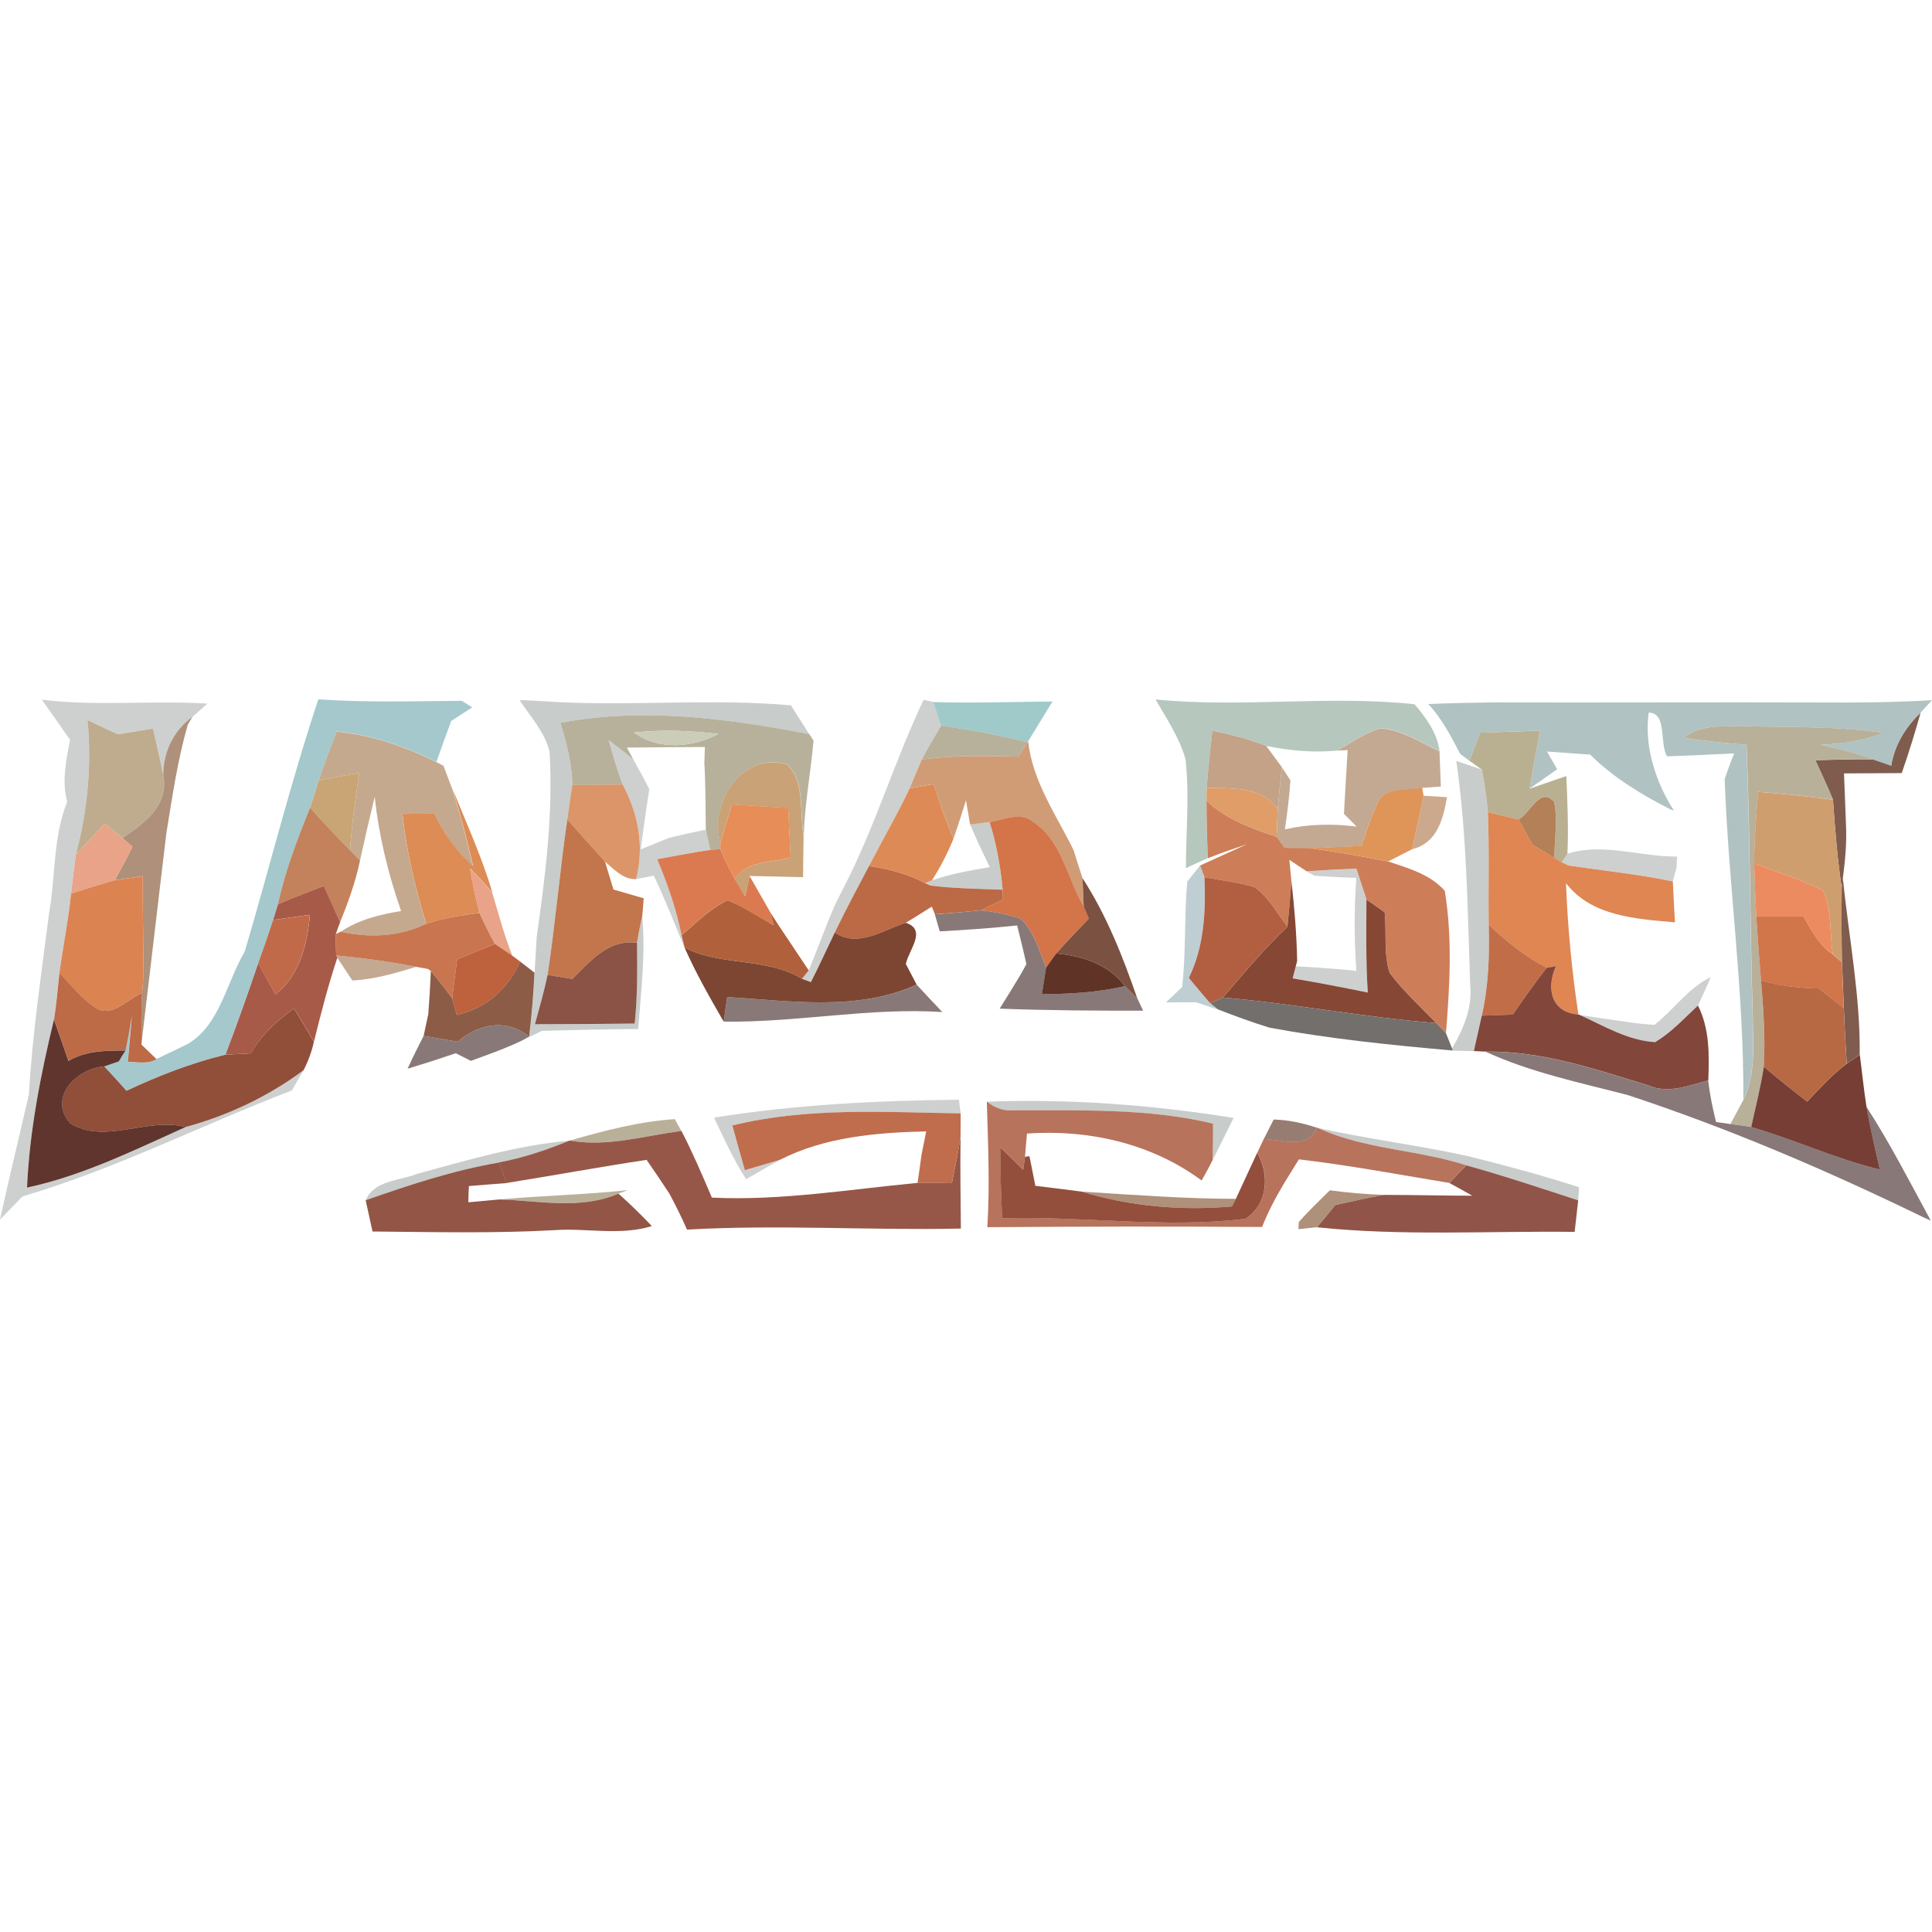 <?xml version="1.0" encoding="UTF-8"?> <svg xmlns="http://www.w3.org/2000/svg" xmlns:xlink="http://www.w3.org/1999/xlink" version="1.1" id="Layer_1" x="0px" y="0px" viewBox="0 0 256 256" style="enable-background:new 0 0 256 256;" xml:space="preserve"> <style type="text/css"> .st0{fill:none;} .st1{fill:#CDD0CF;} .st2{fill:#A4C8CC;} .st3{fill:#C8CCCA;} .st4{fill:#A0CACA;} .st5{fill:#B6C7BE;} .st6{fill:#B0C2C1;} .st7{fill:#B7B19B;} .st8{fill:#BFAC8F;} .st9{fill:#AF907A;} .st10{fill:#7F5C4D;} .st11{fill:#CBCDB9;} .st12{fill:#C3A287;} .st13{fill:#C3A992;} .st14{fill:#B9B092;} .st15{fill:#B9B09A;} .st16{fill:#C5A98E;} .st17{fill:#D09C76;} .st18{fill:#C9A277;} .st19{fill:#C9A475;} .st20{fill:#DB9568;} .st21{fill:#DD8A56;} .st22{fill:#DC8C54;} .st23{fill:#E09D67;} .st24{fill:#DF9458;} .st25{fill:#CF9E6E;} .st26{fill:#E78D58;} .st27{fill:#CD7E58;} .st28{fill:#CCA88D;} .st29{fill:#B48058;} .st30{fill:#C3815C;} .st31{fill:#D37449;} .st32{fill:#DF8653;} .st33{fill:#E8A388;} .st34{fill:#C3754C;} .st35{fill:#DB7A50;} .st36{fill:#EC8B60;} .st37{fill:#DC8352;} .st38{fill:#BC6946;} .st39{fill:#BFCED2;} .st40{fill:#A75A48;} .st41{fill:#7B5241;} .st42{fill:#B25E41;} .st43{fill:#864735;} .st44{fill:#B0613B;} .st45{fill:#C16A4A;} .st46{fill:#C9754F;} .st47{fill:#887978;} .st48{fill:#D1754B;} .st49{fill:#7C4632;} .st50{fill:#C16E48;} .st51{fill:#BE613D;} .st52{fill:#8A5346;} .st53{fill:#5F3325;} .st54{fill:#8C5C47;} .st55{fill:#82463B;} .st56{fill:#BD6A46;} .st57{fill:#B76943;} .st58{fill:#726F6C;} .st59{fill:#914E39;} .st60{fill:#5F352D;} .st61{fill:#763E34;} .st62{fill:#B7735B;} .st63{fill:#C06D4E;} .st64{fill:#977C71;} .st65{fill:#975748;} .st66{fill:#934E3C;} .st67{fill:#925546;} .st68{fill:#905449;} </style> <g> <path class="st0" d="M228.53,103.26c0.38-1.16,0.78-2.31,1.26-3.43c-2.96,0.16-5.92,0.28-8.88,0.39c-1.05-1.54,0.05-5.81-2.45-5.79 c-0.62,4.46,0.92,9.21,3.34,12.98l-0.45-0.16c-3.84-1.95-7.57-4.2-10.64-7.26c-1.92-0.14-3.83-0.27-5.73-0.41 c0.34,0.59,1.01,1.77,1.35,2.35c-0.91,0.65-2.74,1.93-3.66,2.57c1.62-0.57,3.24-1.11,4.88-1.68c0.14,3.42,0.3,6.85,0.14,10.29 c4.72-1.5,9.72,0.43,14.54,0.38c-0.03,0.38-0.07,1.12-0.08,1.5c-0.14,0.45-0.38,1.35-0.5,1.8c0.07,1.37,0.2,4.07,0.28,5.42 c-5.15-0.47-10.99-0.74-14.44-5.19c0.23,5.83,0.77,11.64,1.65,17.41l0.16,0.05c0.76,0.12,2.27,0.35,3.03,0.46 c2.28,0.3,4.57,0.73,6.88,0.85c2.57-2.01,4.47-4.88,7.47-6.34c-0.54,1.27-1.11,2.53-1.7,3.78c1.55,3.1,1.49,6.53,1.37,9.91 c0.2,1.85,0.58,3.7,1.04,5.51l1.88,0.27c0.43-0.81,1.3-2.42,1.73-3.22C231.12,131.54,229.05,117.42,228.53,103.26z"></path> <path class="st0" d="M53.15,120.7c-1.72-4.91-2.95-9.96-3.5-15.13c-0.68,2.81-1.32,5.64-1.95,8.46c-0.58,2.81-1.55,5.51-2.64,8.16 c-0.22,0.51-0.39,1.04-0.57,1.57l0.64-0.31C47.53,121.84,50.34,121.18,53.15,120.7z"></path> <path class="st0" d="M171.69,128.03c2.23,0.14,4.46,0.28,6.7,0.47l1.32,0.16c-0.28-4.11-0.31-8.23,0-12.34 c-1.87-0.05-3.72-0.15-5.57-0.27l-1.03-0.59c-0.57-0.38-1.72-1.14-2.28-1.51c0.07,0.7,0.2,2.11,0.27,2.81 c0.39,3.51,0.69,7.03,0.76,10.57L171.69,128.03z"></path> <path class="st0" d="M131.14,114.92c-0.91-1.88-1.8-3.74-2.6-5.66c-0.14-0.8-0.41-2.41-0.54-3.2c-0.54,1.7-1.07,3.41-1.66,5.08 c-0.78,1.92-1.73,3.77-2.85,5.51C125.97,115.78,128.56,115.34,131.14,114.92z"></path> <path class="st0" d="M170.99,103.4c-0.14,2.18-0.43,4.34-0.73,6.49c3.12-0.72,6.34-0.77,9.5-0.36c-0.42-0.42-1.26-1.27-1.68-1.69 c0.16-2.83,0.31-5.64,0.49-8.45l-1.42,0.08c-3.14,0.3-6.3,0-9.37-0.62c0.51,0.7,1.55,2.11,2.07,2.81 C170.14,102.09,170.71,102.97,170.99,103.4z"></path> <path class="st0" d="M84.89,112.55c0.95-0.39,2.84-1.16,3.78-1.54c1.61-0.39,3.22-0.74,4.84-1.07c-0.05-2.93-0.01-5.88-0.19-8.81 c0.01-0.54,0.05-1.62,0.07-2.15c-3.45,0.03-6.88,0.03-10.33,0.08l0.85,1.57c0.73,1.3,1.43,2.61,2.12,3.93 C85.62,107.23,85.25,109.89,84.89,112.55z"></path> <path class="st1" d="M3.58,157.35c0.34-7.54,1.81-14.95,3.57-22.28c0.32-2.04,0.47-4.1,0.72-6.14c0.49-3.51,1.19-7,1.55-10.53 c0.18-1.73,0.39-3.46,0.64-5.18c1.53-5.81,2.12-11.83,1.53-17.82c1.34,0.62,2.66,1.26,4,1.88c1.57-0.26,3.12-0.5,4.69-0.76 c0.46,2.05,0.95,4.1,1.35,6.15c0.03-3.11,1.38-5.89,3.89-7.7c0.5-0.43,1.47-1.31,1.97-1.74c-7.31-0.45-14.65,0.38-21.94-0.51 c1.26,1.77,2.5,3.54,3.73,5.31c-0.51,2.7-1.12,5.49-0.38,8.22c-1.88,4.66-1.53,9.76-2.38,14.63c-1.01,8.03-2.23,16.04-2.69,24.13 c-1.27,5.54-2.62,11.06-3.84,16.61c0.24-0.24,0.72-0.74,0.96-0.99c0.5-0.53,1.51-1.57,2.03-2.1c12.29-3.61,23.75-9.46,35.69-14.04 c0.39-0.68,1.16-2.01,1.55-2.69c-4.66,3.47-10.02,6-15.64,7.53C17.75,152.4,10.96,155.77,3.58,157.35z"></path> <path class="st1" d="M107.45,130.12c1.11-2.16,2.11-4.37,3.16-6.56c1.43-2.97,2.99-5.89,4.53-8.81c1.8-3.43,3.73-6.79,5.39-10.29 c0.53-1.27,1.07-2.54,1.6-3.81c0.8-1.53,1.69-3.01,2.57-4.5c-0.32-1.05-0.68-2.1-1.04-3.14l-1.28-0.28 c-3.87,8.14-6.43,16.84-10.57,24.84c-0.28,0.57-0.85,1.69-1.14,2.26c-1.26,2.88-2.3,5.84-3.5,8.73c-0.22,0.28-0.66,0.84-0.89,1.12 C106.57,129.8,107.15,130.02,107.45,130.12z"></path> <path class="st1" d="M87.09,113.85c2.32-0.43,4.65-0.88,7-1.23c-0.15-0.66-0.43-2-0.58-2.68c-1.62,0.32-3.23,0.68-4.84,1.07 c-0.95,0.38-2.84,1.15-3.78,1.54c0.36-2.66,0.73-5.33,1.15-7.99c-0.69-1.32-1.39-2.64-2.12-3.93c-1.07-0.88-2.16-1.72-3.26-2.54 c0.55,1.97,1.14,3.95,1.85,5.87c2.08,3.92,2.89,8.18,1.78,12.53c0.59-0.12,1.76-0.34,2.34-0.46c1.49,3.12,2.74,6.35,4.08,9.53 l-0.39-1.64C89.63,120.45,88.46,117.11,87.09,113.85z"></path> <path class="st1" d="M221.65,116.8c0.12-0.45,0.36-1.35,0.5-1.8c0.01-0.38,0.05-1.12,0.08-1.5c-4.83,0.05-9.83-1.88-14.54-0.38 l-0.74,1.15l0.89,0.42C212.45,115.36,217.08,115.84,221.65,116.8z"></path> <path class="st1" d="M179.72,116.32c-0.31,4.11-0.28,8.23,0,12.34l-1.32-0.16c-2.24-0.19-4.47-0.34-6.7-0.47 c-0.11,0.41-0.31,1.22-0.42,1.61c3.33,0.55,6.65,1.19,9.96,1.88c-0.27-4.11-0.19-8.22-0.18-12.33c-0.46-1.37-0.89-2.73-1.34-4.1 c-2.2,0.11-4.39,0.23-6.6,0.36l1.03,0.59C176.01,116.17,177.86,116.27,179.72,116.32z"></path> <path class="st1" d="M219.22,135.8c-2.31-0.12-4.6-0.55-6.88-0.85c-0.76-0.11-2.27-0.34-3.03-0.46c3.22,1.46,6.38,3.39,10,3.61 c2.15-1.27,3.85-3.16,5.68-4.85c0.59-1.26,1.16-2.51,1.7-3.78C223.69,130.92,221.79,133.79,219.22,135.8z"></path> <path class="st1" d="M97.04,149.13c9.91-2.43,20.15-1.76,30.25-1.6c-0.05-0.45-0.18-1.35-0.23-1.81 c-10.87,0.11-21.72,0.65-32.45,2.37c1.32,2.77,2.58,5.58,4.26,8.16c1.49-0.88,2.99-1.73,4.49-2.57c-1.16,0.34-3.49,1.03-4.65,1.37 C98.13,153.08,97.58,151.1,97.04,149.13z"></path> <path class="st2" d="M16.92,140.71c0.18-2.03,0.36-4.04,0.54-6.07c-0.26,1.53-0.54,3.05-0.84,4.57c-0.23,0.35-0.68,1.07-0.89,1.42 l-1.92,0.66c0.99,1.07,1.99,2.15,2.95,3.24c4.22-1.99,8.58-3.68,13.11-4.79c1.53-4,2.95-8.06,4.34-12.11 c0.68-1.91,1.35-3.81,1.97-5.74c0.16-0.51,0.49-1.55,0.65-2.08c0.95-4.42,2.57-8.62,4.26-12.8c0.38-1.19,0.77-2.39,1.14-3.6 c0.7-2.2,1.54-4.35,2.41-6.49c4.62,0.46,9.04,1.96,13.19,4.03c0.64-1.81,1.28-3.62,1.96-5.42c0.7-0.45,2.08-1.34,2.78-1.8 c-0.35-0.22-1.03-0.65-1.38-0.87c-6.34,0.05-12.68,0.24-19.01-0.19c-3.68,11.03-6.47,22.33-9.76,33.45 c-2.43,4.06-3.27,9.77-7.62,12.25c-1.35,0.66-2.72,1.31-4.08,1.96C19.57,141.06,18.18,140.72,16.92,140.71z"></path> <path class="st3" d="M69.26,137.83c0.64-0.31,1.91-0.93,2.55-1.24c4.24-0.11,8.5-0.22,12.76-0.24c0.36-4.97,0.99-9.95,0.53-14.92 c-0.27,1.15-0.5,2.32-0.69,3.5c0.04,3.57,0.07,7.15-0.31,10.71c-4.41,0.07-8.81,0.08-13.22,0.09c0.58-2.18,1.2-4.34,1.68-6.54 c1.03-6.84,1.62-13.75,2.61-20.6c0.23-1.51,0.45-3.03,0.66-4.56c-0.03-2.83-0.76-5.57-1.58-8.25c10.95-2.1,22.15-0.58,32.98,1.51 c-0.61-0.95-1.82-2.87-2.43-3.83c-10.95-0.97-21.95,0.22-32.91-0.55c-0.76-0.04-2.27-0.11-3.04-0.15c1.42,2.2,3.35,4.24,3.97,6.85 c0.49,8.22-0.55,16.41-1.7,24.53c-0.07,1.18-0.22,3.54-0.28,4.73c-0.14,2.83-0.36,5.64-0.7,8.45L69.26,137.83z"></path> <path class="st3" d="M197.25,122.53c-0.07-4.97,0.09-9.95-0.11-14.91c-0.16-1.89-0.45-3.78-0.8-5.65 c-0.84-0.28-2.53-0.85-3.37-1.14c1.41,9.85,1.49,19.82,1.84,29.74c0.31,3.04-0.93,5.81-2.42,8.37c0.01,0.07,0.05,0.2,0.08,0.27 c0.93,0.03,1.87,0.04,2.8,0.07c0.27-1.18,0.8-3.51,1.05-4.69C197.25,130.62,197.38,126.57,197.25,122.53z"></path> <path class="st3" d="M123.49,116.65l-0.93,0.36l0.73,0.32c3.18,0.39,6.38,0.43,9.57,0.55c-0.28-3.04-0.81-6.06-1.74-8.96 c-0.64,0.08-1.92,0.24-2.57,0.32c0.8,1.92,1.69,3.78,2.6,5.66C128.56,115.34,125.97,115.78,123.49,116.65z"></path> <path class="st3" d="M160.73,148.9c0.01,1.61-0.01,3.22-0.05,4.83c0.93-1.87,1.85-3.73,2.78-5.6c-10.8-1.74-21.76-2.55-32.7-2.15 c1.05,0.85,2.31,1.28,3.68,1.15C143.23,147.17,152.12,146.83,160.73,148.9z"></path> <path class="st3" d="M174.6,149.45c6.22,2.87,13.23,2.87,19.68,4.96c4.99,1.38,9.91,3.04,14.84,4.64l0.11-1.73 c-4.81-1.58-9.72-2.87-14.63-4.11C187.98,151.75,181.22,150.93,174.6,149.45z"></path> <path class="st3" d="M75.44,151.14c-6.89,0.62-13.56,2.6-20.19,4.41c-2.32,0.93-5.65,0.82-6.8,3.49c5.79-2.03,11.61-3.96,17.67-5 C69.33,153.43,72.42,152.39,75.44,151.14z"></path> <path class="st4" d="M136.16,98.36l0.09-0.16c0.54-0.88,1.61-2.64,2.15-3.51c0.27-0.43,0.8-1.31,1.07-1.74 c-5.27,0.05-10.54,0.23-15.82,0.08c0.36,1.04,0.72,2.08,1.04,3.14C128.55,96.71,132.39,97.38,136.16,98.36z"></path> <path class="st5" d="M159.89,104.37c0.2-2.51,0.49-5.03,0.74-7.53c2.43,0.47,4.84,1.11,7.15,2c3.07,0.62,6.23,0.92,9.37,0.62 c1.91-1.03,3.68-2.38,5.79-2.97c2.84,0.16,5.26,1.91,7.81,3.01c-0.34-2.42-1.78-4.38-3.31-6.18c-11.42-1.23-22.91,0.5-34.32-0.64 c1.46,2.57,3.18,5.07,3.97,7.95c0.54,4.79,0.05,9.6,0.05,14.4c0.72-0.34,2.16-0.99,2.88-1.31c-0.09-2.54-0.18-5.07-0.16-7.61 L159.89,104.37z"></path> <path class="st6" d="M204.05,96.8c-0.47,2.57-0.93,5.14-1.38,7.7c0.92-0.64,2.76-1.92,3.66-2.57c-0.34-0.58-1.01-1.76-1.35-2.35 c1.91,0.14,3.81,0.27,5.73,0.41c3.07,3.05,6.8,5.31,10.64,7.26l0.45,0.16c-2.42-3.77-3.96-8.52-3.34-12.98 c2.5-0.03,1.39,4.24,2.45,5.79c2.96-0.11,5.92-0.23,8.88-0.39c-0.47,1.12-0.88,2.27-1.26,3.43c0.51,14.15,2.58,28.28,2.47,42.46 c1.68-3.49,1.27-7.42,1.23-11.17c-0.36-11.95-0.34-23.91-0.82-35.86c-2.8-0.23-5.6-0.5-8.37-0.92c2.45-1.96,5.7-1.45,8.62-1.54 c5.95,0.15,11.95-0.01,17.86,0.88c-2.64,1.07-5.46,1.45-8.27,1.58c2.32,0.51,4.65,1.11,6.89,1.92c0.61,0.22,1.84,0.64,2.45,0.85 c0.46-2.74,1.89-5.11,3.89-7.02c0.38-0.42,1.14-1.24,1.51-1.66c-4.87,0.28-9.75,0.34-14.61,0.3c-14.45-0.05-28.9,0.03-43.35-0.01 c-2.92,0.04-5.85,0.09-8.77,0.22c1.8,1.93,3.01,4.28,4.22,6.6l1.23,0.92c0.46-1.24,0.93-2.49,1.41-3.72 C198.76,96.99,201.4,96.9,204.05,96.8z"></path> <path class="st7" d="M74.25,95.78c0.82,2.68,1.55,5.42,1.58,8.25c2.22-0.01,4.45-0.03,6.68-0.07c-0.72-1.92-1.3-3.89-1.85-5.87 c1.09,0.82,2.19,1.66,3.26,2.54l-0.85-1.57c3.45-0.05,6.88-0.05,10.33-0.08c-0.01,0.53-0.05,1.61-0.07,2.15 c0.18,2.93,0.14,5.88,0.19,8.81c0.15,0.68,0.43,2.01,0.58,2.68l1.37-0.11l-0.01-0.76c-1.49-5.34,2.78-12.18,8.8-10.48 c2.49,2.15,1.65,6.41,2.24,9.43c0.14-4.23,0.93-8.38,1.3-12.58c-0.14-0.2-0.42-0.62-0.55-0.84C96.4,95.2,85.2,93.68,74.25,95.78z M95.17,97.25c-3.46,1.84-7.87,2.19-11.18-0.19C87.71,96.66,91.47,96.8,95.17,97.25z"></path> <path class="st7" d="M134.93,100.26c0.3-0.47,0.92-1.42,1.23-1.91c-3.77-0.97-7.61-1.65-11.46-2.2c-0.88,1.49-1.77,2.97-2.57,4.5 C126.37,100.03,130.66,100.17,134.93,100.26z"></path> <path class="st8" d="M16.22,111.05c2.95-2.03,6.18-4.28,5.41-8.37c-0.41-2.05-0.89-4.1-1.35-6.15c-1.57,0.26-3.12,0.5-4.69,0.76 c-1.34-0.62-2.66-1.26-4-1.88c0.59,5.99,0,12-1.53,17.82c1.27-1.38,2.55-2.74,3.84-4.1C14.67,109.77,15.45,110.4,16.22,111.05z"></path> <path class="st9" d="M163.26,159.86l0.51-1.01c-6.83,0-13.61-0.53-20.41-0.95C149.8,159.87,156.57,160.44,163.26,159.86z"></path> <path class="st9" d="M183.37,158.33c-2.41-0.09-4.8-0.28-7.16-0.61c-1.39,1.38-2.81,2.73-4.11,4.2l-0.05,0.95 c0.62-0.07,1.85-0.19,2.46-0.26c0.82-0.97,1.64-1.96,2.43-2.95C179.07,159.2,181.21,158.73,183.37,158.33z"></path> <path class="st10" d="M248.15,100.62c-2.54-0.04-5.08,0.04-7.61,0.11c0.8,1.73,1.6,3.47,2.34,5.24c0.27,3.92,0.58,7.83,1.16,11.72 l0.15-1.35c0.32-2.38,0.53-4.79,0.41-7.18c-0.08-2.23-0.18-4.45-0.26-6.68c2.54-0.01,5.1-0.03,7.65-0.04 c0.92-2.64,1.74-5.3,2.5-7.99c-2,1.91-3.43,4.27-3.89,7.02C249.98,101.25,248.75,100.83,248.15,100.62z"></path> <path class="st11" d="M95.17,97.25c-3.7-0.45-7.46-0.59-11.18-0.19C87.31,99.44,91.71,99.09,95.17,97.25z"></path> <path class="st12" d="M169.3,107.21c0.16-1.85,0.35-3.7,0.55-5.56c-0.51-0.7-1.55-2.11-2.07-2.81c-2.31-0.89-4.72-1.53-7.15-2 c-0.26,2.5-0.54,5.01-0.74,7.53C163.25,104.52,167.14,104.09,169.3,107.21z"></path> <path class="st13" d="M177.15,99.47l1.42-0.08c-0.18,2.81-0.32,5.62-0.49,8.45c0.42,0.42,1.26,1.27,1.68,1.69 c-3.16-0.41-6.38-0.35-9.5,0.36c0.3-2.15,0.59-4.31,0.73-6.49c-0.28-0.43-0.85-1.31-1.14-1.74c-0.2,1.85-0.39,3.7-0.55,5.56 c-0.03,0.92-0.09,2.76-0.14,3.68c0.26,0.36,0.77,1.08,1.03,1.45c1.07,0,2.15,0.01,3.23,0.03c2.32-0.05,4.64-0.18,6.97-0.28 c0.74-2.1,1.39-4.26,2.42-6.24c1.38-1.53,3.77-1.05,5.61-1.46c0.62-0.04,1.88-0.14,2.5-0.18c-0.04-1.18-0.14-3.53-0.18-4.69 c-2.55-1.11-4.97-2.85-7.81-3.01C180.83,97.09,179.06,98.44,177.15,99.47z"></path> <path class="st13" d="M44.54,126.6l0.15,0.31c0.5,0.76,1.5,2.26,2,3.01c2.91-0.14,5.69-0.97,8.45-1.81 C51.64,127.41,48.09,126.93,44.54,126.6z"></path> <path class="st14" d="M201.2,108.58c1.54-0.73,2.84-4.49,4.73-2.32c0.5,2.46,0.04,4.96,0.03,7.43c0.26,0.15,0.74,0.45,0.99,0.58 l0.74-1.15c0.16-3.43,0-6.87-0.14-10.29c-1.64,0.57-3.26,1.11-4.88,1.68c0.45-2.57,0.91-5.14,1.38-7.7 c-2.65,0.09-5.3,0.19-7.93,0.28c-0.47,1.23-0.95,2.47-1.41,3.72c0.41,0.3,1.23,0.87,1.64,1.16c0.35,1.87,0.64,3.76,0.8,5.65 C198.5,107.94,199.85,108.25,201.2,108.58z"></path> <path class="st15" d="M233.35,129.93c-0.23-2.83-0.45-5.66-0.62-8.49c-0.12-2.34-0.23-4.68-0.28-7.03 c-0.01-3.18,0.26-6.34,0.53-9.49c3.3,0.26,6.61,0.59,9.91,1.04c-0.74-1.77-1.54-3.51-2.34-5.24c2.53-0.07,5.07-0.15,7.61-0.11 c-2.24-0.81-4.57-1.41-6.89-1.92c2.81-0.14,5.64-0.51,8.27-1.58c-5.91-0.89-11.91-0.73-17.86-0.88c-2.92,0.09-6.18-0.42-8.62,1.54 c2.77,0.42,5.57,0.69,8.37,0.92c0.49,11.95,0.46,23.91,0.82,35.86c0.04,3.74,0.45,7.68-1.23,11.17c-0.43,0.8-1.3,2.41-1.73,3.22 c0.92,0.11,1.84,0.24,2.76,0.39c0.58-2.66,1.24-5.3,1.68-7.99C233.94,137.53,233.64,133.72,233.35,129.93z"></path> <path class="st15" d="M90.29,149.86l-0.88-1.57c-4.74,0.31-9.35,1.53-13.91,2.84C80.48,152.02,85.39,150.48,90.29,149.86z"></path> <path class="st15" d="M81.94,158.16l1.27-0.47c-5.65,0.62-11.34,0.73-17,1.24C71.44,159.1,76.95,160.32,81.94,158.16z"></path> <path class="st16" d="M42.23,103.41c1.78-0.35,3.58-0.68,5.38-1.01c-0.5,3.41-1,6.81-1.23,10.25l1.32,1.39 c0.62-2.83,1.27-5.65,1.95-8.46c0.55,5.16,1.78,10.22,3.5,15.13c-2.81,0.47-5.62,1.14-8.02,2.76c3.84,0.84,7.76,0.68,11.33-1.05 c-1.45-4.76-2.61-9.6-3.14-14.54c1.39-0.04,2.77-0.08,4.16-0.11c1.28,2.65,3.01,5.06,5.19,7.06c-0.78-3.45-1.66-6.87-2.72-10.22 c-0.3-0.78-0.89-2.35-1.19-3.14l-0.95-0.5c-4.15-2.07-8.57-3.57-13.19-4.03C43.77,99.06,42.93,101.21,42.23,103.41z"></path> <path class="st17" d="M134.93,100.26c-4.27-0.09-8.56-0.23-12.8,0.39c-0.53,1.27-1.07,2.54-1.6,3.81c1.05-0.19,2.12-0.39,3.19-0.58 c0.74,2.46,1.64,4.87,2.62,7.25c0.59-1.68,1.12-3.38,1.66-5.08c0.14,0.8,0.41,2.41,0.54,3.2c0.65-0.08,1.93-0.24,2.57-0.32 c1.93-0.26,4.12-1.49,5.85,0.04c3.76,2.51,4.45,7.46,6.64,11.17c-0.04-0.95-0.12-2.84-0.16-3.78c-0.41-1.23-0.8-2.47-1.18-3.7 c-2.28-4.66-5.47-9.14-6.02-14.45l-0.09,0.16C135.85,98.84,135.22,99.79,134.93,100.26z"></path> <path class="st18" d="M104.24,101.28c-6.02-1.7-10.29,5.14-8.8,10.48c0.47-1.73,1.01-3.45,1.54-5.15c2.49,0.15,4.97,0.31,7.46,0.45 c0.09,2.19,0.22,4.38,0.32,6.57c-2.51,0.73-5.83,0.34-7.41,2.85c0.34,0.57,1.04,1.73,1.38,2.31c0.15-0.68,0.45-2.03,0.58-2.72 c2.37,0.05,4.73,0.11,7.1,0.16c0.01-1.84,0.05-3.68,0.07-5.51C105.89,107.69,106.73,103.43,104.24,101.28z"></path> <path class="st19" d="M47.61,102.4c-1.8,0.34-3.6,0.66-5.38,1.01c-0.36,1.2-0.76,2.41-1.14,3.6c1.69,1.95,3.47,3.8,5.29,5.64 C46.61,109.21,47.11,105.81,47.61,102.4z"></path> <path class="st20" d="M82.51,103.95c-2.23,0.04-4.46,0.05-6.68,0.07c-0.22,1.53-0.43,3.04-0.66,4.56c1.66,1.87,3.34,3.72,5,5.6 c1.2,1,2.42,2.39,4.12,2.31C85.4,112.13,84.59,107.87,82.51,103.95z"></path> <path class="st21" d="M123.49,116.65c1.12-1.74,2.07-3.6,2.85-5.51c-0.99-2.38-1.88-4.79-2.62-7.25c-1.07,0.19-2.14,0.39-3.19,0.58 c-1.66,3.5-3.6,6.85-5.39,10.29c2.58,0.38,5.12,1.01,7.42,2.26L123.49,116.65z"></path> <path class="st22" d="M57.49,107.75c-1.39,0.03-2.77,0.07-4.16,0.11c0.53,4.95,1.69,9.79,3.14,14.54c2.28-0.78,4.68-1.11,7.06-1.45 c-0.54-1.95-0.91-3.93-1.27-5.92c1.05,1.03,2.05,2.12,2.99,3.27c-1.38-4.72-3.43-9.18-5.27-13.72c1.05,3.35,1.93,6.77,2.72,10.22 C60.5,112.81,58.77,110.4,57.49,107.75z"></path> <path class="st23" d="M159.89,104.37l-0.03,1.74c2.6,2.46,5.99,3.65,9.3,4.77c0.04-0.92,0.11-2.76,0.14-3.68 C167.14,104.09,163.25,104.52,159.89,104.37z"></path> <path class="st24" d="M180.4,112.08c-2.34,0.11-4.65,0.23-6.97,0.28c3.51,0.49,7.03,1.09,10.52,1.78c1.05-0.53,2.1-1.07,3.15-1.61 c0.53-2.37,1.04-4.73,1.53-7.1l-0.19-1.07c-1.84,0.41-4.23-0.07-5.61,1.46C181.79,107.82,181.14,109.98,180.4,112.08z"></path> <path class="st25" d="M232.44,114.42c3.05,1.14,6.19,2.11,9.12,3.57c1.22,2.61,0.85,5.66,1.3,8.46l1.22,1.05 c-0.08-3.27-0.08-6.54-0.04-9.81c-0.58-3.89-0.89-7.8-1.16-11.72c-3.3-0.45-6.61-0.78-9.91-1.04 C232.7,108.08,232.43,111.24,232.44,114.42z"></path> <path class="st26" d="M104.77,113.62c-0.11-2.19-0.23-4.38-0.32-6.57c-2.49-0.14-4.97-0.3-7.46-0.45c-0.53,1.7-1.07,3.42-1.54,5.15 l0.01,0.76c0.57,1.34,1.2,2.66,1.91,3.96C98.95,113.96,102.26,114.35,104.77,113.62z"></path> <path class="st27" d="M166.22,117.55c1.88,1.32,2.97,3.45,4.37,5.23c0.2-2.01,0.38-4.01,0.53-6.03c-0.07-0.7-0.2-2.11-0.27-2.81 c0.57,0.38,1.72,1.14,2.28,1.51c2.2-0.14,4.39-0.26,6.6-0.36c0.45,1.37,0.88,2.73,1.34,4.1c0.61,0.43,1.81,1.27,2.42,1.7 c0.26,2.66-0.18,5.43,0.65,8.02c1.81,2.43,4.08,4.47,6.18,6.65l1.28,1.32c0.5-6.26,0.87-12.61-0.16-18.84 c-1.91-2.18-4.84-3-7.49-3.89c-3.49-0.69-7-1.3-10.52-1.78c-1.08-0.01-2.16-0.03-3.23-0.03c-0.26-0.36-0.77-1.08-1.03-1.45 c-3.31-1.12-6.7-2.31-9.3-4.77c-0.01,2.54,0.07,5.07,0.16,7.61c1.7-0.69,3.46-1.28,5.2-1.87c-2.07,0.96-4.16,1.87-6.23,2.83 l0.59,1.54C161.8,116.66,164.06,116.92,166.22,117.55z"></path> <path class="st28" d="M191.74,105.63c-0.78-0.04-2.34-0.14-3.12-0.19c-0.49,2.37-1,4.73-1.53,7.1 C190.42,111.7,191.2,108.62,191.74,105.63z"></path> <path class="st29" d="M205.96,113.69c0.01-2.47,0.47-4.97-0.03-7.43c-1.89-2.16-3.19,1.6-4.73,2.32c0.47,0.84,1.39,2.51,1.85,3.35 C203.78,112.36,205.24,113.25,205.96,113.69z"></path> <path class="st30" d="M46.38,112.65c-1.81-1.84-3.6-3.69-5.29-5.64c-1.69,4.18-3.31,8.38-4.26,12.8c2-0.85,4.04-1.62,6.07-2.41 c0.72,1.6,1.43,3.19,2.16,4.8c1.08-2.65,2.05-5.35,2.64-8.16L46.38,112.65z"></path> <path class="st31" d="M132.89,119.2c-0.73,0.35-2.19,1.07-2.92,1.42c1.78,0.19,3.55,0.55,5.27,1.09c1.8,1.72,2.46,4.24,3.38,6.49 c0.34-0.46,1-1.39,1.34-1.87c1.39-1.58,2.87-3.1,4.33-4.62c-0.18-0.39-0.51-1.19-0.68-1.58c-2.19-3.7-2.88-8.65-6.64-11.17 c-1.73-1.53-3.92-0.3-5.85-0.04c0.93,2.91,1.46,5.92,1.74,8.96L132.89,119.2z"></path> <path class="st32" d="M221.94,122.22c-0.08-1.35-0.22-4.06-0.28-5.42c-4.57-0.96-9.21-1.43-13.81-2.11l-0.89-0.42 c-0.24-0.14-0.73-0.43-0.99-0.58c-0.72-0.43-2.18-1.32-2.91-1.76c-0.46-0.84-1.38-2.51-1.85-3.35c-1.35-0.32-2.7-0.64-4.06-0.96 c0.2,4.96,0.04,9.94,0.11,14.91c2.32,2.2,4.85,4.23,7.7,5.72l1.22-0.22c-1.31,2.85-0.7,6.12,2.97,6.41 c-0.88-5.77-1.42-11.58-1.65-17.41C210.95,121.47,216.79,121.74,221.94,122.22z"></path> <path class="st33" d="M63.52,120.96c0.65,1.39,1.34,2.76,2.05,4.11c0.58,0.39,1.74,1.19,2.32,1.58c-1.08-2.72-1.82-5.54-2.66-8.34 c-0.93-1.15-1.93-2.24-2.99-3.27C62.61,117.03,62.98,119.01,63.52,120.96z"></path> <path class="st34" d="M72.56,129.18c0.82,0.14,2.46,0.41,3.28,0.54c2.38-2.37,4.77-5.3,8.57-4.8c0.19-1.18,0.42-2.35,0.69-3.5 c0.05-0.61,0.16-1.8,0.2-2.39c-1.34-0.39-2.68-0.77-4.01-1.16c-0.28-0.92-0.85-2.76-1.12-3.69c-1.66-1.88-3.34-3.73-5-5.6 C74.18,115.43,73.59,122.34,72.56,129.18z"></path> <path class="st35" d="M97.36,116.47c-0.7-1.3-1.34-2.62-1.91-3.96l-1.37,0.11c-2.35,0.35-4.68,0.8-7,1.23 c1.37,3.26,2.54,6.6,3.23,10.07c1.95-1.64,3.76-3.55,6.11-4.62c2.14,0.88,4.07,2.15,6.07,3.3l-0.36-1.62 c-0.93-1.64-1.87-3.27-2.81-4.91c-0.14,0.69-0.43,2.04-0.58,2.72C98.4,118.2,97.7,117.04,97.36,116.47z"></path> <path class="st36" d="M242.86,126.45c-0.45-2.8-0.08-5.85-1.3-8.46c-2.93-1.46-6.07-2.43-9.12-3.57c0.05,2.35,0.16,4.69,0.28,7.03 c2.08-0.01,4.16-0.01,6.26,0C240.01,123.3,241.04,125.23,242.86,126.45z"></path> <path class="st9" d="M21.63,102.68c0.77,4.08-2.46,6.34-5.41,8.37l1.34,1.15c-0.74,1.49-1.54,2.95-2.34,4.42 c1.1-0.17,2.2-0.33,3.3-0.47c0.13-0.02,0.26-0.04,0.39-0.06c-0.03,4.64,0.14,9.29,0.05,13.92c-0.03,0.39-0.11,1.18-0.14,1.55 c-0.14,2.28-0.09,4.57-0.09,6.85l1.13-9.56l1.3-11.02l0.88-7.4l0,0c0.79-4.83,1.48-9.68,2.84-14.4l0.64-1.07 C23.01,96.79,21.65,99.57,21.63,102.68z"></path> <path class="st33" d="M17.56,112.2l-1.34-1.15c-0.77-0.65-1.55-1.28-2.32-1.92c-1.28,1.35-2.57,2.72-3.84,4.1 c-0.24,1.72-0.46,3.45-0.64,5.18c1.92-0.62,3.85-1.26,5.8-1.78C16.02,115.15,16.82,113.69,17.56,112.2z"></path> <path class="st37" d="M12.38,133.35c0.17,0.14,0.35,0.24,0.52,0.33c0.05,0.02,0.1,0.05,0.15,0.07c0.14,0.06,0.27,0.1,0.41,0.13 c0.04,0.01,0.08,0.02,0.12,0.03c0.17,0.03,0.34,0.04,0.51,0.03c0.04,0,0.07-0.01,0.11-0.01c0.14-0.01,0.28-0.04,0.41-0.07 c0.05-0.01,0.1-0.02,0.15-0.04c0.15-0.04,0.31-0.1,0.46-0.16c0.02-0.01,0.03-0.01,0.05-0.02c0.17-0.07,0.34-0.16,0.51-0.25 c0.05-0.03,0.1-0.05,0.14-0.08c0.13-0.07,0.26-0.15,0.39-0.23c0.04-0.03,0.08-0.05,0.12-0.08c0.17-0.11,0.33-0.21,0.5-0.32 c0.3-0.2,0.6-0.39,0.89-0.58c0.03-0.02,0.06-0.04,0.09-0.06c0.31-0.18,0.61-0.35,0.91-0.47c0.03-0.38,0.11-1.16,0.14-1.55 c0.08-4.64-0.08-9.29-0.05-13.92c-0.13,0.02-0.26,0.04-0.39,0.06c-1.1,0.14-2.2,0.3-3.3,0.47c-1.95,0.53-3.88,1.16-5.8,1.78 c-0.36,3.53-1.07,7.02-1.55,10.53C9.31,130.45,10.64,132.14,12.38,133.35z"></path> <path class="st38" d="M132.89,119.2l-0.03-1.31c-3.19-0.12-6.39-0.16-9.57-0.55l-0.73-0.32c-2.3-1.24-4.84-1.88-7.42-2.26 c-1.54,2.92-3.1,5.84-4.53,8.81c3.08,2.07,6.42-0.32,9.41-1.3c1.16-0.68,2.3-1.42,3.45-2.14l0.41,1.01 c2.04-0.14,4.06-0.32,6.1-0.53C130.7,120.27,132.16,119.55,132.89,119.2z"></path> <path class="st39" d="M157.53,129.58c2.03-4.16,2.24-8.83,2.07-13.35l-0.59-1.54c-0.42,0.53-1.27,1.58-1.69,2.11 c-0.42,4.65-0.15,9.34-0.68,13.99c-0.54,0.5-1.61,1.53-2.15,2.03c1,0,3.01-0.01,4.01-0.01c0.72,0.23,2.14,0.72,2.85,0.95 l-1.01-0.82C159.38,131.83,158.45,130.7,157.53,129.58z"></path> <path class="st40" d="M44.5,123.77c0.18-0.53,0.35-1.05,0.57-1.57c-0.73-1.61-1.45-3.2-2.16-4.8c-2.03,0.78-4.07,1.55-6.07,2.41 c-0.16,0.53-0.49,1.57-0.65,2.08c1.64-0.23,3.26-0.46,4.88-0.68c-0.36,3.95-1.32,7.99-4.58,10.57c-0.76-1.38-1.51-2.77-2.27-4.15 c-1.39,4.06-2.81,8.11-4.34,12.11c0.84-0.04,2.54-0.12,3.38-0.18c1.38-2.45,3.43-4.35,5.72-5.93c0.88,1.46,1.77,2.92,2.62,4.41 c0.92-3.74,1.88-7.47,3.1-11.14l-0.15-0.31C44.5,125.65,44.48,124.72,44.5,123.77z"></path> <path class="st41" d="M144.28,121.72c-1.46,1.53-2.93,3.04-4.33,4.62c3.49,0.34,6.89,1.39,9.11,4.33c0.41,0.41,1.22,1.23,1.64,1.64 c-1.91-5.54-4.07-11.02-7.26-15.95c0.04,0.95,0.12,2.84,0.16,3.78C143.77,120.53,144.11,121.32,144.28,121.72z"></path> <path class="st42" d="M170.59,122.78c-1.39-1.78-2.49-3.91-4.37-5.23c-2.16-0.64-4.42-0.89-6.62-1.32 c0.18,4.53-0.04,9.19-2.07,13.35c0.92,1.12,1.85,2.24,2.81,3.34l1.7-0.74C164.8,128.96,167.5,125.69,170.59,122.78z"></path> <path class="st43" d="M183.48,120.89c-0.61-0.43-1.81-1.27-2.42-1.7c-0.01,4.11-0.09,8.22,0.18,12.33 c-3.31-0.69-6.64-1.32-9.96-1.88c0.11-0.39,0.31-1.2,0.42-1.61l0.18-0.7c-0.07-3.54-0.36-7.06-0.76-10.57 c-0.15,2.01-0.32,4.01-0.53,6.03c-3.08,2.91-5.79,6.18-8.54,9.39c9.46,0.8,18.8,2.65,28.26,3.38c-2.1-2.18-4.37-4.22-6.18-6.65 C183.31,126.33,183.74,123.55,183.48,120.89z"></path> <path class="st10" d="M244.08,127.5c0.07,2.03,0.16,4.06,0.24,6.08c0.09,2.45,0.22,4.89,0.38,7.34l1.72-1.19 c0.09-7.85-1.46-15.61-2.23-23.4l-0.15,1.35C244,120.96,244,124.23,244.08,127.5z"></path> <path class="st44" d="M96.43,119.3c-2.35,1.07-4.16,2.99-6.11,4.62l0.39,1.64c4.89,2.51,10.76,1.23,15.56,4.14 c0.23-0.28,0.68-0.84,0.89-1.12c-1.35-2.04-2.73-4.07-4.08-6.11c-0.23-0.36-0.7-1.11-0.95-1.49l0.36,1.62 C100.5,121.45,98.57,120.17,96.43,119.3z"></path> <path class="st45" d="M36.48,131.79c3.26-2.58,4.22-6.62,4.58-10.57c-1.62,0.22-3.24,0.45-4.88,0.68c-0.62,1.93-1.3,3.84-1.97,5.74 C34.97,129.01,35.73,130.41,36.48,131.79z"></path> <path class="st46" d="M60.58,127.11c1.66-0.68,3.33-1.35,4.99-2.04c-0.72-1.35-1.41-2.72-2.05-4.11c-2.38,0.34-4.77,0.66-7.06,1.45 c-3.57,1.73-7.49,1.89-11.33,1.05l-0.64,0.31c-0.01,0.95,0,1.88,0.04,2.83c3.55,0.34,7.1,0.81,10.6,1.51 c0.39,0.07,1.18,0.2,1.57,0.28l0.39,0.27c0.99,1.18,1.92,2.39,2.83,3.65C60.12,130.57,60.34,128.84,60.58,127.11z"></path> <path class="st47" d="M149.07,130.66c-3.61,0.82-7.31,1.07-11,1.05c0.14-0.88,0.42-2.64,0.55-3.51c-0.92-2.24-1.58-4.77-3.38-6.49 c-1.72-0.54-3.49-0.91-5.27-1.09c-2.04,0.2-4.06,0.39-6.1,0.53c0.16,0.55,0.49,1.69,0.65,2.26c3.42-0.18,6.84-0.43,10.26-0.78 c0.42,1.7,0.85,3.41,1.22,5.12c-0.2,0.38-0.62,1.14-0.84,1.51c-0.88,1.47-1.78,2.93-2.7,4.39c6.33,0.24,12.67,0.28,19.01,0.27 l-0.76-1.62C150.28,131.89,149.47,131.07,149.07,130.66z"></path> <path class="st47" d="M96.36,132.11c-0.12,0.82-0.36,2.45-0.47,3.26c9.68,0.14,19.28-1.89,28.97-1.27 c-0.46-0.49-1.39-1.47-1.85-1.96c-0.39-0.42-1.16-1.24-1.54-1.66C113.65,134.03,104.66,132.62,96.36,132.11z"></path> <path class="st47" d="M60.62,138.03c-1.5-0.26-3-0.51-4.49-0.77c-0.74,1.43-1.45,2.88-2.12,4.35c0.78-0.24,2.34-0.73,3.12-0.97 c0.81-0.27,2.45-0.81,3.26-1.08c0.5,0.24,1.5,0.76,2,1.01c2.31-0.84,4.65-1.66,6.87-2.74l0.87-0.5 C66.95,134.92,63.5,135.65,60.62,138.03z"></path> <path class="st47" d="M249.08,154.95c-5.84-1.38-11.29-3.99-17.05-5.62c-0.92-0.15-1.84-0.28-2.76-0.39l-1.88-0.27 c-0.46-1.81-0.84-3.66-1.04-5.51c-2.58,0.68-5.3,1.81-7.92,0.68c-7.03-2.15-14.14-4.61-21.6-4.49c6.03,2.77,12.54,4.1,18.92,5.77 c13.41,4.43,26.39,9.99,39.09,16.17l1,0.45c-2.77-5.1-5.41-10.27-8.56-15.14C247.77,149.4,248.44,152.17,249.08,154.95z"></path> <path class="st48" d="M238.98,121.45c-2.1-0.01-4.18-0.01-6.26,0c0.18,2.83,0.39,5.66,0.62,8.49c2.49,0.72,5.08,0.97,7.66,1.05 c1.11,0.85,2.22,1.72,3.31,2.6c-0.08-2.03-0.18-4.06-0.24-6.08l-1.22-1.05C241.04,125.23,240.01,123.3,238.98,121.45z"></path> <path class="st49" d="M110.61,123.57c-1.05,2.19-2.05,4.39-3.16,6.56c-0.3-0.11-0.88-0.32-1.18-0.43 c-4.8-2.91-10.67-1.62-15.56-4.14c1.49,3.39,3.34,6.61,5.18,9.81c0.11-0.81,0.35-2.43,0.47-3.26c8.3,0.51,17.29,1.92,25.1-1.64 c-0.36-0.69-1.08-2.05-1.43-2.74c0.39-1.89,2.85-4.51-0.01-5.46C117.03,123.24,113.69,125.64,110.61,123.57z"></path> <path class="st50" d="M196.34,134.58c1.03-0.03,3.08-0.09,4.11-0.14c1.46-2.1,2.91-4.22,4.51-6.2c-2.85-1.49-5.38-3.51-7.7-5.72 C197.38,126.57,197.25,130.62,196.34,134.58z"></path> <path class="st51" d="M60.58,127.11c-0.24,1.73-0.46,3.46-0.66,5.2c0.15,0.54,0.46,1.62,0.61,2.18c3.89-0.89,6.77-3.46,8.41-7.07 l-1.04-0.77c-0.58-0.39-1.74-1.19-2.32-1.58C63.91,125.76,62.25,126.43,60.58,127.11z"></path> <path class="st52" d="M75.84,129.72c-0.82-0.14-2.46-0.41-3.28-0.54c-0.47,2.2-1.09,4.37-1.68,6.54c4.41-0.01,8.81-0.03,13.22-0.09 c0.38-3.55,0.35-7.14,0.31-10.71C80.62,124.42,78.22,127.35,75.84,129.72z"></path> <path class="st53" d="M138.06,131.72c3.69,0.01,7.39-0.23,11-1.05c-2.22-2.93-5.62-3.99-9.11-4.33c-0.34,0.47-1,1.41-1.34,1.87 C138.48,129.08,138.2,130.84,138.06,131.72z"></path> <path class="st54" d="M60.53,134.49c-0.15-0.55-0.46-1.64-0.61-2.18c-0.91-1.26-1.84-2.47-2.83-3.65 c-0.08,1.91-0.19,3.81-0.34,5.73c-0.16,0.72-0.47,2.15-0.62,2.87c1.49,0.26,2.99,0.51,4.49,0.77c2.88-2.38,6.33-3.11,9.5-0.7 c0.34-2.81,0.57-5.62,0.7-8.45c-0.47-0.36-1.42-1.09-1.89-1.46C67.3,131.03,64.42,133.6,60.53,134.49z"></path> <path class="st55" d="M226.36,143.15c0.12-3.38,0.19-6.81-1.37-9.91c-1.82,1.69-3.53,3.58-5.68,4.85c-3.62-0.22-6.79-2.15-10-3.61 l-0.16-0.05c-3.68-0.28-4.28-3.55-2.97-6.41l-1.22,0.22c-1.61,1.99-3.05,4.11-4.51,6.2c-1.03,0.04-3.08,0.11-4.11,0.14 c-0.26,1.18-0.78,3.51-1.05,4.69l1.55,0.07c7.46-0.12,14.57,2.34,21.6,4.49C221.06,144.97,223.78,143.83,226.36,143.15z"></path> <path class="st56" d="M18.83,131.57c-0.3,0.12-0.6,0.29-0.91,0.47c-0.03,0.02-0.06,0.04-0.09,0.06c-0.29,0.18-0.59,0.38-0.89,0.58 c-0.17,0.11-0.33,0.22-0.5,0.32c-0.04,0.03-0.08,0.05-0.12,0.08c-0.13,0.08-0.26,0.16-0.39,0.23c-0.05,0.03-0.1,0.05-0.14,0.08 c-0.17,0.09-0.34,0.18-0.51,0.25c-0.02,0.01-0.03,0.01-0.05,0.02c-0.15,0.06-0.31,0.12-0.46,0.16c-0.05,0.01-0.1,0.03-0.15,0.04 c-0.14,0.03-0.28,0.06-0.41,0.07c-0.04,0-0.07,0.01-0.11,0.01c-0.17,0.01-0.34,0-0.51-0.03c-0.04-0.01-0.08-0.02-0.12-0.03 c-0.14-0.03-0.27-0.07-0.41-0.13c-0.05-0.02-0.1-0.04-0.15-0.07c-0.17-0.09-0.35-0.19-0.52-0.33c-1.74-1.22-3.07-2.91-4.51-4.42 c-0.24,2.04-0.39,4.1-0.72,6.14c0.65,1.84,1.28,3.68,1.92,5.51c2.28-1.38,4.97-1.39,7.56-1.38c0.3-1.51,0.58-3.04,0.84-4.57 c-0.18,2.03-0.36,4.04-0.54,6.07c1.26,0.01,2.65,0.35,3.8-0.36c-0.5-0.47-1.5-1.45-1.99-1.92 C18.73,136.14,18.69,133.85,18.83,131.57z"></path> <path class="st57" d="M233.35,129.93c0.3,3.78,0.59,7.6,0.36,11.41c1.88,1.58,3.8,3.12,5.74,4.62c1.68-1.76,3.33-3.55,5.24-5.04 c-0.16-2.45-0.28-4.89-0.38-7.34c-1.09-0.88-2.2-1.74-3.31-2.6C238.43,130.91,235.83,130.65,233.35,129.93z"></path> <path class="st58" d="M191.59,136.88l-1.28-1.32c-9.46-0.73-18.8-2.58-28.26-3.38l-1.7,0.74l1.01,0.82 c2.26,0.88,4.54,1.72,6.85,2.43c8.03,1.49,16.15,2.31,24.28,3.03c-0.03-0.07-0.07-0.2-0.08-0.27 C192.2,138.42,191.79,137.4,191.59,136.88z"></path> <path class="st59" d="M33.25,139.57c-0.84,0.05-2.54,0.14-3.38,0.18c-4.53,1.11-8.89,2.8-13.11,4.79 c-0.96-1.09-1.96-2.18-2.95-3.24c-3.61,0.27-7.53,4.08-4.54,7.53c4.64,2.88,10.25-0.84,15.31,0.51c5.62-1.53,10.98-4.06,15.64-7.53 c0.62-1.19,1.08-2.45,1.37-3.76c-0.85-1.49-1.74-2.95-2.62-4.41C36.69,135.22,34.63,137.13,33.25,139.57z"></path> <path class="st60" d="M16.63,139.21c-2.58-0.01-5.27,0-7.56,1.38c-0.64-1.84-1.27-3.68-1.92-5.51c-1.76,7.33-3.23,14.73-3.57,22.28 c7.38-1.58,14.17-4.95,21.01-8.02c-5.07-1.35-10.68,2.37-15.31-0.51c-2.99-3.45,0.93-7.26,4.54-7.53l1.92-0.66 C15.95,140.27,16.4,139.56,16.63,139.21z"></path> <path class="st61" d="M239.46,145.97c-1.95-1.5-3.87-3.04-5.74-4.62c-0.43,2.69-1.09,5.33-1.68,7.99 c5.76,1.64,11.21,4.24,17.05,5.62c-0.64-2.78-1.31-5.56-1.78-8.37c-0.36-2.28-0.58-4.57-0.88-6.85l-1.72,1.19 C242.78,142.41,241.13,144.21,239.46,145.97z"></path> <path class="st62" d="M174.6,149.45l-0.11-0.03c-1.28,3.05-4.6,1.51-7.04,1.51c-0.22,0.45-0.64,1.35-0.85,1.8 c1.65,2.91,1.43,6.83-1.58,8.76c-10.69,1.3-21.49-0.39-32.22-0.07c-0.15-3.15-0.24-6.3-0.26-9.45c1.01,1,2.03,2.01,3.04,3.03 l0.24-1.73c0.05-0.77,0.19-2.3,0.26-3.07c8.15-0.57,16.5,1.3,23.14,6.22c0.51-0.89,1-1.78,1.46-2.7c0.04-1.61,0.07-3.22,0.05-4.83 c-8.61-2.07-17.5-1.73-26.29-1.77c-1.37,0.14-2.62-0.3-3.68-1.15v0.01c0.16,5.54,0.41,11.08,0.07,16.63 c12.14-0.09,24.26-0.11,36.4-0.03c0.82-2.08,1.88-4.06,3.03-5.97c0.61-1,1.22-1.99,1.85-2.99c6.68,0.78,13.29,2.03,19.92,3.12 c0.57-0.58,1.68-1.76,2.24-2.34C187.83,152.32,180.82,152.32,174.6,149.45z"></path> <path class="st63" d="M127.28,150.63c0-0.77,0.01-2.32,0.01-3.1c-10.1-0.16-20.34-0.84-30.25,1.6c0.54,1.97,1.09,3.95,1.66,5.92 c1.16-0.34,3.49-1.03,4.65-1.37c5.99-3.05,12.77-3.6,19.38-3.77c-0.16,0.77-0.46,2.3-0.62,3.07c-0.12,0.93-0.39,2.81-0.53,3.76 c1.51-0.01,3.03,0,4.54,0.04C126.53,154.72,126.97,152.68,127.28,150.63z"></path> <path class="st64" d="M174.49,149.43c-1.85-0.62-3.76-1.03-5.72-1.09c-0.32,0.65-0.99,1.96-1.32,2.61 C169.9,150.94,173.21,152.48,174.49,149.43z"></path> <path class="st65" d="M127.28,150.63c-0.31,2.05-0.74,4.1-1.15,6.15c-1.51-0.04-3.03-0.05-4.54-0.04 c-9.07,0.85-18.13,2.39-27.26,1.95c-1.27-2.97-2.54-5.95-4.03-8.83c-4.91,0.62-9.81,2.16-14.79,1.27l-0.07,0.01 c-3.01,1.24-6.11,2.28-9.33,2.89l0.96,2.73c6.2-0.99,12.4-2.14,18.61-3.07c1.03,1.49,2.05,2.99,3.04,4.51 c0.82,1.54,1.61,3.12,2.31,4.73c12.1-0.69,24.2,0.12,36.29-0.14C127.29,158.75,127.22,154.68,127.28,150.63z"></path> <path class="st66" d="M132.53,151.98c0.01,3.15,0.11,6.3,0.26,9.45c10.73-0.32,21.53,1.37,32.22,0.07 c3.01-1.93,3.23-5.85,1.58-8.76c-0.96,2.03-1.88,4.08-2.83,6.11l-0.51,1.01c-6.69,0.58-13.46,0.01-19.9-1.96 c-2.05-0.27-4.11-0.53-6.16-0.77c-0.19-0.99-0.59-2.95-0.78-3.93l-0.59,0.08l-0.24,1.73C134.56,153.99,133.55,152.98,132.53,151.98 z"></path> <path class="st67" d="M48.45,159.04c0.23,1.03,0.68,3.11,0.91,4.14c8.04,0.07,16.1,0.27,24.14-0.18c4.28-0.3,8.68,0.77,12.87-0.54 c-1.42-1.5-2.89-2.93-4.42-4.3c-4.99,2.16-10.5,0.95-15.73,0.77c-1.04,0.09-3.12,0.28-4.16,0.38c0-0.72,0.03-1.43,0.07-2.15 c1.23-0.11,3.72-0.3,4.96-0.39l-0.96-2.73C60.06,155.08,54.23,157.01,48.45,159.04z"></path> <path class="st68" d="M192.04,156.75c1.01,0.54,2.03,1.11,3.04,1.69c-3.91-0.01-7.81-0.11-11.71-0.11 c-2.16,0.39-4.3,0.87-6.43,1.34c-0.8,0.99-1.61,1.97-2.43,2.95c11.35,1.19,22.76,0.47,34.14,0.61c0.11-1.04,0.35-3.14,0.47-4.18 c-4.93-1.6-9.85-3.26-14.84-4.64C193.71,154.99,192.6,156.17,192.04,156.75z"></path> </g> </svg> 